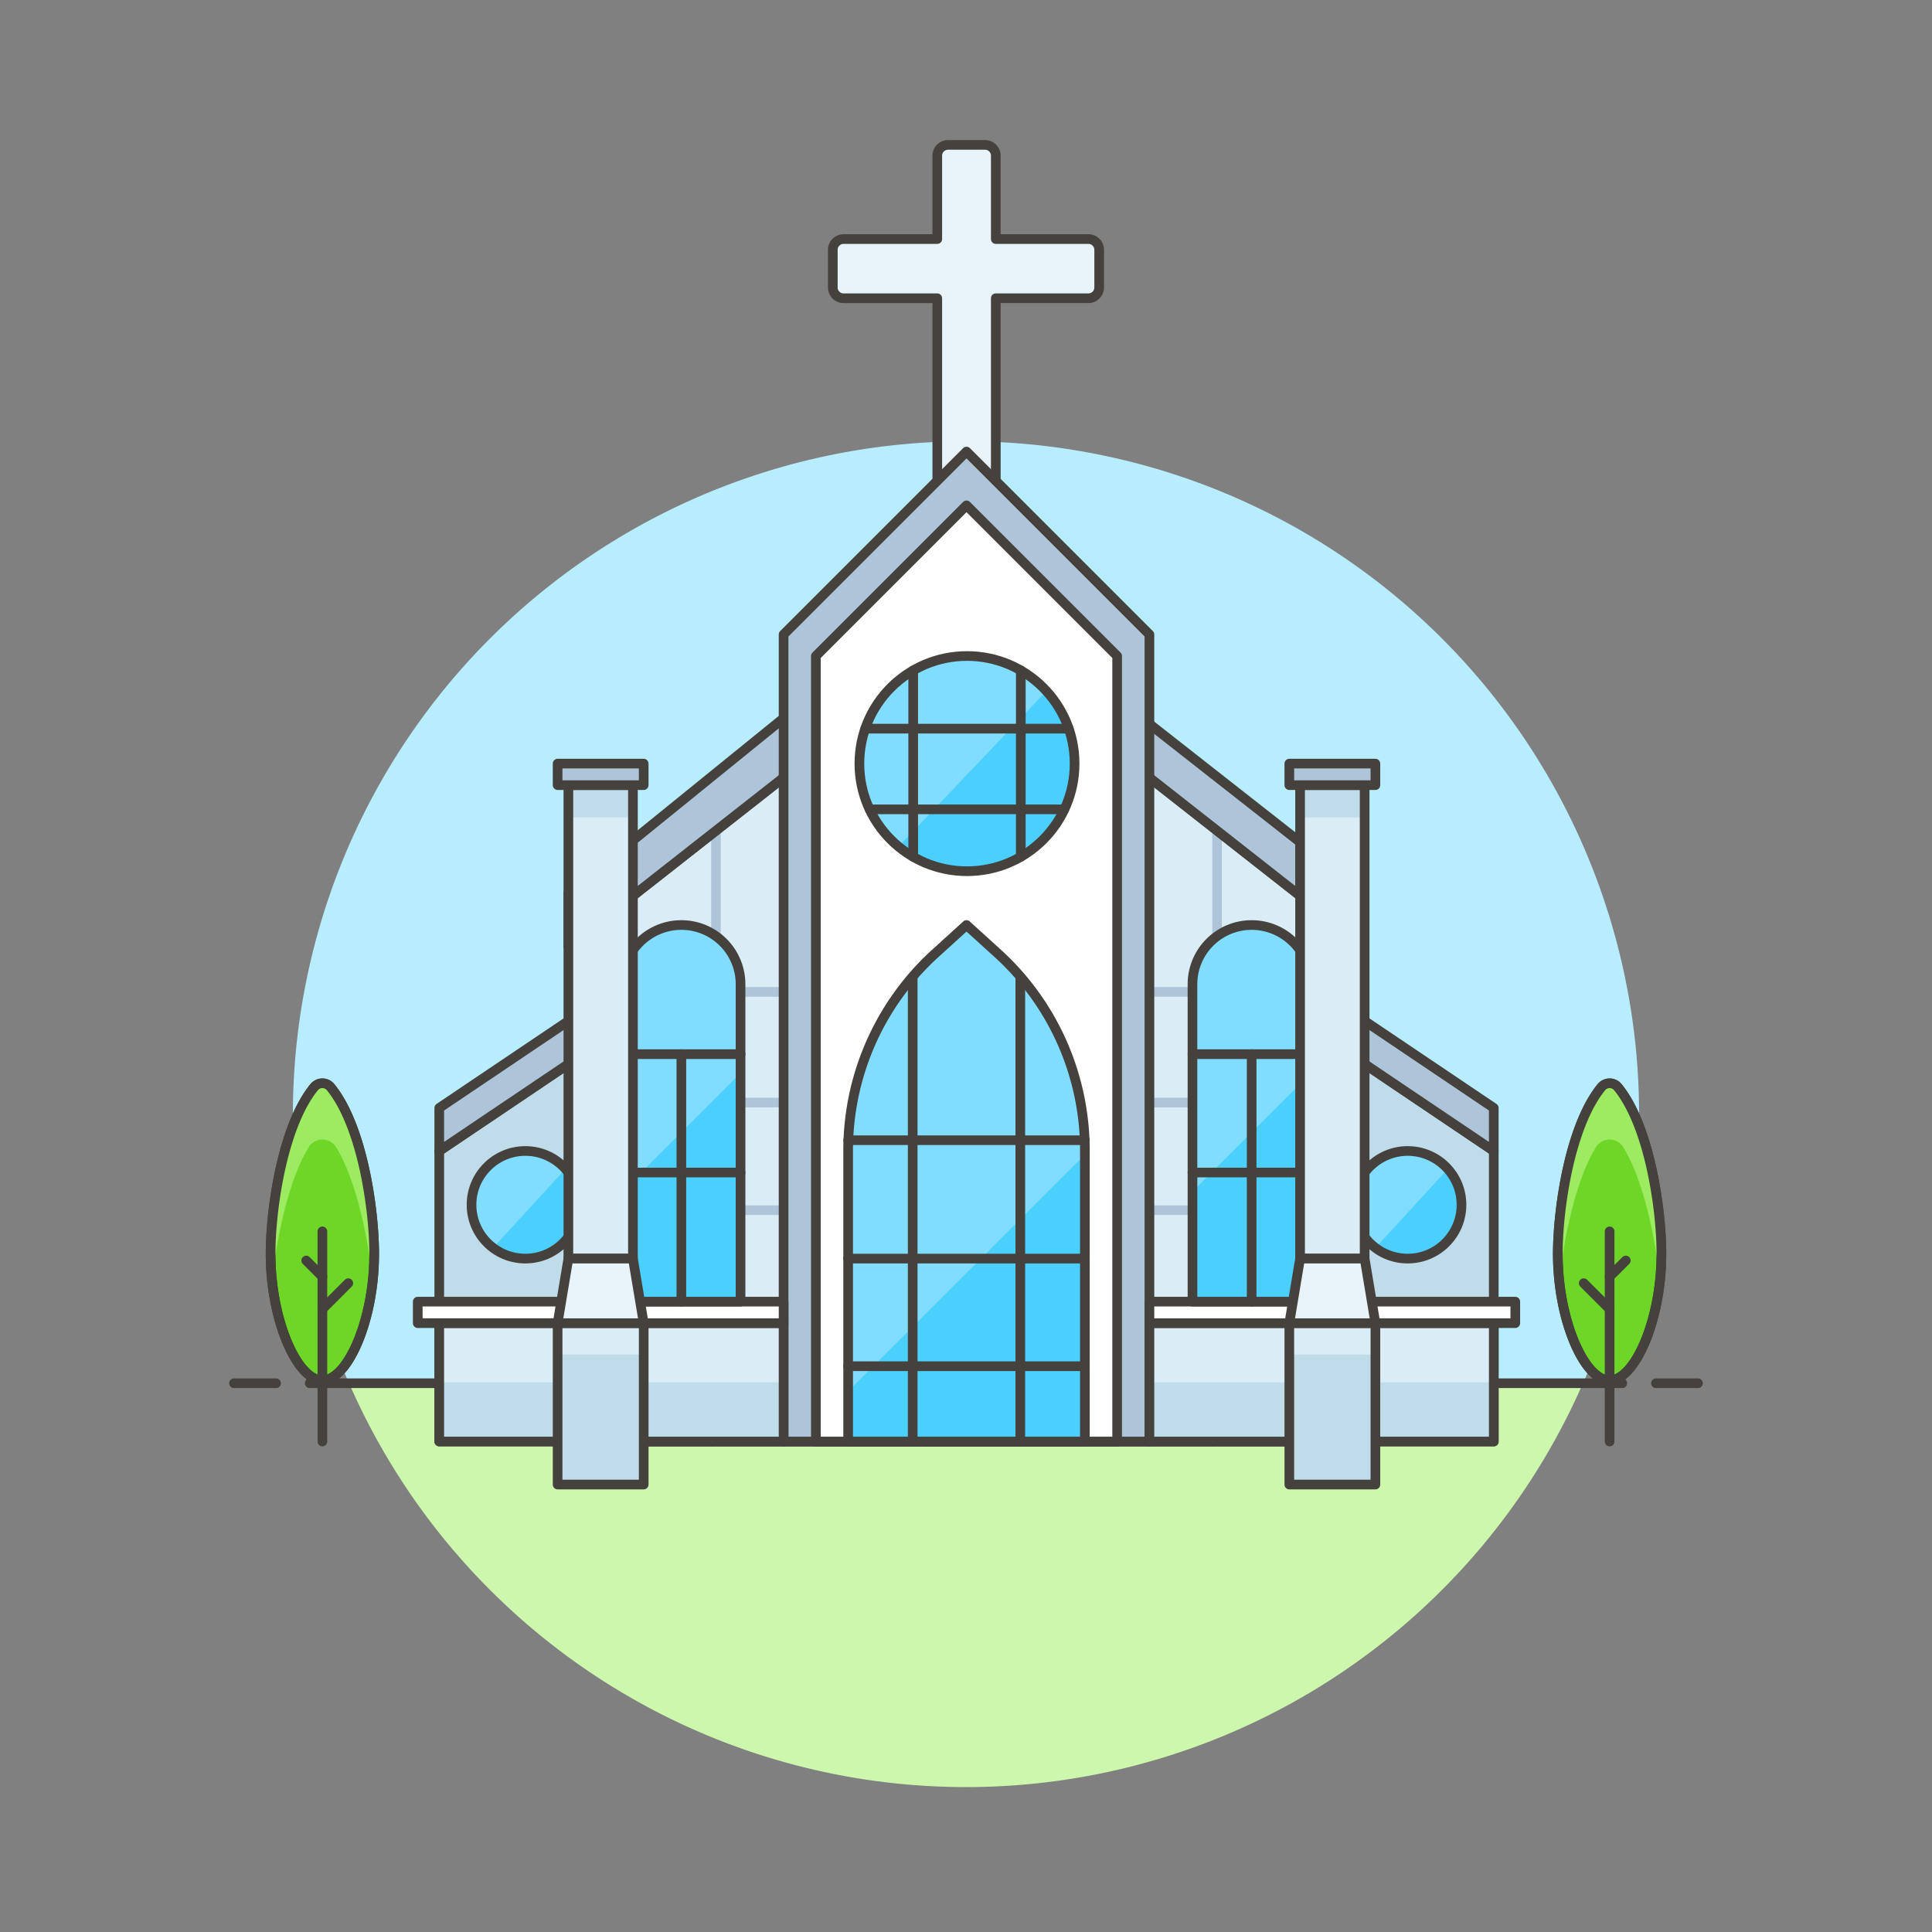 <svg xmlns="http://www.w3.org/2000/svg" viewBox="0 0 200 200"><rect x="0" y="0" width="200" height="200" fill="#808080" stroke="none"/><g class="nc-icon-wrapper"><defs/><path class="a" d="M36.135 143.228a69.679 69.679 0 1 1 127.756-.059z" style="" fill="#b8ecff"/><path class="b" d="M36.136 143.193a69.683 69.683 0 0 0 127.728 0z" style="" fill="#ccf7ad"/><path class="c" d="M32.063 143.193h135.874" fill="none" stroke="#45413c" stroke-linecap="round" stroke-linejoin="round"/><path class="c" d="M24.224 143.193h4.355" fill="none" stroke="#45413c" stroke-linecap="round" stroke-linejoin="round"/><path class="c" d="M171.421 143.193h4.355" fill="none" stroke="#45413c" stroke-linecap="round" stroke-linejoin="round"/><g><path class="d" d="M161.264 129.8c0-4.576 1.222-13.222 4.515-17.261a1.1 1.1 0 0 1 1.695 0c3.294 4.038 4.514 12.68 4.514 17.253 0 6.861-2.747 13.1-5.361 13.1s-5.363-6.237-5.363-13.092z" stroke="#45413c" stroke-linecap="round" stroke-linejoin="round" fill="#6dd627"/><path class="e" d="M161.414 132.592c.364-3.471 1.5-10.088 3.792-13.823a1.659 1.659 0 0 1 2.842 0c2.292 3.734 3.426 10.346 3.79 13.815a26.159 26.159 0 0 0 .15-2.8c0-4.573-1.22-13.215-4.514-17.253a1.1 1.1 0 0 0-1.695 0c-3.293 4.039-4.515 12.685-4.515 17.261a26.423 26.423 0 0 0 .15 2.8z" style="" fill="#9ceb60"/><path class="c" d="M166.626 149.225v-21.754" fill="none" stroke="#45413c" stroke-linecap="round" stroke-linejoin="round"/><path class="c" d="M166.626 135.514l-2.681-2.681" fill="none" stroke="#45413c" stroke-linecap="round" stroke-linejoin="round"/><path class="c" d="M166.626 132.163l1.676-1.675" fill="none" stroke="#45413c" stroke-linecap="round" stroke-linejoin="round"/><path class="c" d="M161.264 129.8c0-4.576 1.222-13.222 4.515-17.261a1.1 1.1 0 0 1 1.695 0c3.294 4.038 4.514 12.68 4.514 17.253 0 6.861-2.747 13.1-5.361 13.1s-5.363-6.237-5.363-13.092z" fill="none" stroke="#45413c" stroke-linecap="round" stroke-linejoin="round"/><g><path class="d" d="M38.736 129.8c0-4.576-1.222-13.222-4.515-17.261a1.1 1.1 0 0 0-1.695 0c-3.294 4.038-4.514 12.68-4.514 17.253 0 6.861 2.747 13.1 5.361 13.1s5.363-6.237 5.363-13.092z" stroke="#45413c" stroke-linecap="round" stroke-linejoin="round" fill="#6dd627"/><path class="e" d="M38.586 132.592c-.364-3.471-1.5-10.088-3.792-13.823a1.659 1.659 0 0 0-2.842 0c-2.292 3.734-3.426 10.346-3.79 13.815a26.159 26.159 0 0 1-.15-2.8c0-4.573 1.22-13.215 4.514-17.253a1.1 1.1 0 0 1 1.695 0c3.293 4.039 4.515 12.685 4.515 17.261a26.423 26.423 0 0 1-.15 2.8z" style="" fill="#9ceb60"/><path class="c" d="M33.374 149.225v-21.754" fill="none" stroke="#45413c" stroke-linecap="round" stroke-linejoin="round"/><path class="c" d="M33.374 135.514l2.681-2.681" fill="none" stroke="#45413c" stroke-linecap="round" stroke-linejoin="round"/><path class="c" d="M33.374 132.163l-1.676-1.675" fill="none" stroke="#45413c" stroke-linecap="round" stroke-linejoin="round"/><path class="c" d="M38.736 129.8c0-4.576-1.222-13.222-4.515-17.261a1.1 1.1 0 0 0-1.695 0c-3.294 4.038-4.514 12.68-4.514 17.253 0 6.861 2.747 13.1 5.361 13.1s5.363-6.237 5.363-13.092z" fill="none" stroke="#45413c" stroke-linecap="round" stroke-linejoin="round"/></g><g><path class="f" d="M112.671 24.747h-9.587v-8.633A1.114 1.114 0 0 0 101.97 15h-3.829a1.114 1.114 0 0 0-1.114 1.114v8.633h-9.7a1.114 1.114 0 0 0-1.114 1.114v3.9a1.114 1.114 0 0 0 1.114 1.114h9.7v27.846a1.114 1.114 0 0 0 1.114 1.114h3.829a1.114 1.114 0 0 0 1.114-1.114V30.873h9.587a1.114 1.114 0 0 0 1.114-1.114v-3.9a1.114 1.114 0 0 0-1.114-1.112z" stroke="#45413c" stroke-linecap="round" stroke-linejoin="round" fill="#e8f4fa"/><path class="g" d="M154.634 119.15l-54.581-36.759-54.582 36.759v30.075h109.163V119.15z" stroke="#45413c" stroke-linecap="round" stroke-linejoin="round" fill="#c0dceb"/><path class="h" d="M100.053 77.935l-54.582 36.759v4.456l54.582-36.759 54.581 36.759v-4.456l-54.581-36.759z" stroke="#45413c" stroke-linecap="round" stroke-linejoin="round" fill="#adc4d9"/><path class="i" d="M139.039 96.209l-38.986-30.582-38.987 30.609v52.989h77.973V96.209z" style="" fill="#fff5e3"/><path class="j" d="M139.039 96.209l-38.986-30.582-38.987 30.609v52.989h77.973V96.209z" style="" fill="#daedf7"/><path class="k" d="M74.115 86.062v63.163" fill="none" stroke-linecap="round" stroke-linejoin="round" stroke="#adc4d9"/><path class="k" d="M125.99 85.993v63.232" fill="none" stroke-linecap="round" stroke-linejoin="round" stroke="#adc4d9"/><path class="k" d="M61.066 102.678h77.973" fill="none" stroke-linecap="round" stroke-linejoin="round" stroke="#adc4d9"/><path class="k" d="M61.066 114.137h77.973" fill="none" stroke-linecap="round" stroke-linejoin="round" stroke="#adc4d9"/><path class="k" d="M61.066 125.277h77.973" fill="none" stroke-linecap="round" stroke-linejoin="round" stroke="#adc4d9"/><path class="l" d="M61.066 136.972h77.973" fill="none" stroke-linecap="round" stroke-linejoin="round" stroke="#f7e5c6"/><path class="c" d="M139.039 96.209l-38.986-30.582-38.987 30.609v52.989h77.973V96.209z" fill="none" stroke="#45413c" stroke-linecap="round" stroke-linejoin="round"/><path class="h" d="M99.367 59.55L58.838 92.416v5.57l41.215-32.359 34.533 27.117v-5.56L99.367 59.55z" stroke="#45413c" stroke-linecap="round" stroke-linejoin="round" fill="#adc4d9"/><path class="m" d="M115.647 67.91l-15.594-15.594L84.458 67.91v81.315h31.189V67.91z" stroke="#45413c" stroke-linecap="round" stroke-linejoin="round" fill="#fff"/><path class="n" d="M118.989 65.683l-18.936-18.937-18.937 18.937v83.542h37.873V65.683z" style="" fill="#adc4d9"/><path class="c" d="M118.989 65.683l-18.936-18.937-18.937 18.937v83.542h37.873V65.683z" fill="none" stroke="#45413c" stroke-linecap="round" stroke-linejoin="round"/><path class="o" d="M115.647 67.91l-15.594-15.594L84.458 67.91v81.315h31.189V67.91z" style="" fill="#fff"/><path class="c" d="M115.647 67.91l-15.594-15.594L84.458 67.91v81.315h31.189V67.91z" fill="none" stroke="#45413c" stroke-linecap="round" stroke-linejoin="round"/><path class="p" d="M103.014 98.45l-2.961-2.692-2.961 2.692a27.574 27.574 0 0 0-9.292 20.393v30.382h24.506v-30.382a27.578 27.578 0 0 0-9.292-20.393z" style="" fill="#4acfff"/><path class="q" d="M112.306 119.539v-.7a27.578 27.578 0 0 0-9.292-20.393l-2.961-2.692-2.961 2.696a27.574 27.574 0 0 0-9.292 20.393v25.2z" style="" fill="#80ddff"/><path class="c" d="M103.014 98.45l-2.961-2.692-2.961 2.692a27.574 27.574 0 0 0-9.292 20.393v30.382h24.506v-30.382a27.578 27.578 0 0 0-9.292-20.393z" fill="none" stroke="#45413c" stroke-linecap="round" stroke-linejoin="round"/><path class="c" d="M87.8 118.036h24.506" fill="none" stroke="#45413c" stroke-linecap="round" stroke-linejoin="round"/><path class="c" d="M87.8 130.289h24.506" fill="none" stroke="#45413c" stroke-linecap="round" stroke-linejoin="round"/><path class="c" d="M87.8 141.428h24.506" fill="none" stroke="#45413c" stroke-linecap="round" stroke-linejoin="round"/><path class="c" d="M94.483 101.136v48.089" fill="none" stroke="#45413c" stroke-linecap="round" stroke-linejoin="round"/><path class="c" d="M105.622 101.136v48.089" fill="none" stroke="#45413c" stroke-linecap="round" stroke-linejoin="round"/><path class="j" d="M45.471 136.972h35.645v12.253H45.471z" style="" fill="#daedf7"/><path class="r" d="M45.471 143.099h35.645v6.126H45.471z" style="" fill="#c0dceb"/><path class="c" d="M45.471 136.972h35.645v12.253H45.471z" fill="none" stroke="#45413c" stroke-linecap="round" stroke-linejoin="round"/><path class="m" d="M43.244 134.744h37.873v2.228H43.244z" stroke="#45413c" stroke-linecap="round" stroke-linejoin="round" fill="#fff"/><path class="p" d="M70.534 95.758a6.127 6.127 0 0 1 6.127 6.126v32.86H64.408v-32.86a6.126 6.126 0 0 1 6.126-6.126z" style="" fill="#4acfff"/><path class="q" d="M76.661 111.089v-9.2a6.127 6.127 0 0 0-12.253 0v21.458z" style="" fill="#80ddff"/><path class="c" d="M70.534 95.758a6.127 6.127 0 0 1 6.127 6.126v32.86H64.408v-32.86a6.126 6.126 0 0 1 6.126-6.126z" fill="none" stroke="#45413c" stroke-linecap="round" stroke-linejoin="round"/><path class="c" d="M64.408 109.125h12.253" fill="none" stroke="#45413c" stroke-linecap="round" stroke-linejoin="round"/><path class="c" d="M64.408 121.378h12.253" fill="none" stroke="#45413c" stroke-linecap="round" stroke-linejoin="round"/><path class="c" d="M70.534 109.125v25.619" fill="none" stroke="#45413c" stroke-linecap="round" stroke-linejoin="round"/><path class="j" d="M118.989 136.972h35.645v12.253h-35.645z" style="" fill="#daedf7"/><path class="r" d="M118.989 143.099h35.645v6.126h-35.645z" style="" fill="#c0dceb"/><path class="c" d="M118.989 136.972h35.645v12.253h-35.645z" fill="none" stroke="#45413c" stroke-linecap="round" stroke-linejoin="round"/><path class="m" d="M118.989 134.744h37.873v2.228h-37.873z" stroke="#45413c" stroke-linecap="round" stroke-linejoin="round" fill="#fff"/><g><path class="p" d="M129.571 95.758a6.127 6.127 0 0 1 6.127 6.126v32.86h-12.253v-32.86a6.126 6.126 0 0 1 6.126-6.126z" style="" fill="#4acfff"/><path class="q" d="M135.7 111.089v-9.2a6.127 6.127 0 0 0-12.253 0v21.458z" style="" fill="#80ddff"/><path class="c" d="M129.571 95.758a6.127 6.127 0 0 1 6.127 6.126v32.86h-12.253v-32.86a6.126 6.126 0 0 1 6.126-6.126z" fill="none" stroke="#45413c" stroke-linecap="round" stroke-linejoin="round"/><path class="c" d="M123.445 109.125h12.253" fill="none" stroke="#45413c" stroke-linecap="round" stroke-linejoin="round"/><path class="c" d="M123.445 121.378h12.253" fill="none" stroke="#45413c" stroke-linecap="round" stroke-linejoin="round"/><path class="c" d="M129.571 109.125v25.619" fill="none" stroke="#45413c" stroke-linecap="round" stroke-linejoin="round"/></g><g><circle class="p" cx="145.723" cy="124.719" r="5.57" style="" fill="#4acfff"/><path class="q" d="M142.384 129.178a5.57 5.57 0 1 1 7.494-8.167z" style="" fill="#80ddff"/><circle class="c" cx="145.723" cy="124.719" r="5.57" fill="none" stroke="#45413c" stroke-linecap="round" stroke-linejoin="round"/></g><g><circle class="p" cx="54.383" cy="124.719" r="5.57" style="" fill="#4acfff"/><path class="q" d="M51.044 129.178a5.57 5.57 0 1 1 7.494-8.167z" style="" fill="#80ddff"/><circle class="c" cx="54.383" cy="124.719" r="5.57" fill="none" stroke="#45413c" stroke-linecap="round" stroke-linejoin="round"/></g><g><circle class="p" cx="100.103" cy="79.049" r="11.139" style="" fill="#4acfff"/><path class="q" d="M93.013 87.641a11.139 11.139 0 1 1 15.315-16.1z" style="" fill="#80ddff"/><circle class="c" cx="100.103" cy="79.049" r="11.139" fill="none" stroke="#45413c" stroke-linecap="round" stroke-linejoin="round"/><path class="c" d="M94.534 69.401v19.297" fill="none" stroke="#45413c" stroke-linecap="round" stroke-linejoin="round"/><path class="c" d="M105.673 69.402v19.296" fill="none" stroke="#45413c" stroke-linecap="round" stroke-linejoin="round"/><path class="c" d="M89.57 75.429h21.07" fill="none" stroke="#45413c" stroke-linecap="round" stroke-linejoin="round"/><path class="c" d="M90.02 83.783h20.161" fill="none" stroke="#45413c" stroke-linecap="round" stroke-linejoin="round"/></g><g><path class="r" d="M57.724 136.972h8.911v16.709h-8.911z" style="" fill="#c0dceb"/><path class="j" d="M57.724 136.972h8.911v3.249h-8.911z" style="" fill="#daedf7"/><path class="c" d="M57.724 136.972h8.911v16.709h-8.911z" fill="none" stroke="#45413c" stroke-linecap="round" stroke-linejoin="round"/><path class="j" d="M58.838 81.277h6.683v49.012h-6.683z" style="" fill="#daedf7"/><path class="r" d="M58.838 81.277h6.683v3.342h-6.683z" style="" fill="#c0dceb"/><path class="c" d="M58.838 81.277h6.683v49.012h-6.683z" fill="none" stroke="#45413c" stroke-linecap="round" stroke-linejoin="round"/><path class="f" d="M65.522 130.289h-6.684l-1.114 6.683h8.912l-1.114-6.683z" stroke="#45413c" stroke-linecap="round" stroke-linejoin="round" fill="#e8f4fa"/><path class="h" d="M57.724 79.049h8.911v2.228h-8.911z" stroke="#45413c" stroke-linecap="round" stroke-linejoin="round" fill="#adc4d9"/></g><g><path class="r" d="M133.47 136.972h8.911v16.709h-8.911z" style="" fill="#c0dceb"/><path class="j" d="M133.47 136.972h8.911v3.249h-8.911z" style="" fill="#daedf7"/><path class="c" d="M133.47 136.972h8.911v16.709h-8.911z" fill="none" stroke="#45413c" stroke-linecap="round" stroke-linejoin="round"/><path class="j" d="M134.584 81.277h6.683v49.012h-6.683z" style="" fill="#daedf7"/><path class="r" d="M134.584 81.277h6.683v3.342h-6.683z" style="" fill="#c0dceb"/><path class="c" d="M134.584 81.277h6.683v49.012h-6.683z" fill="none" stroke="#45413c" stroke-linecap="round" stroke-linejoin="round"/><path class="f" d="M141.267 130.289h-6.683l-1.114 6.683h8.911l-1.114-6.683z" stroke="#45413c" stroke-linecap="round" stroke-linejoin="round" fill="#e8f4fa"/><path class="h" d="M133.47 79.049h8.911v2.228h-8.911z" stroke="#45413c" stroke-linecap="round" stroke-linejoin="round" fill="#adc4d9"/></g></g></g></g></svg>